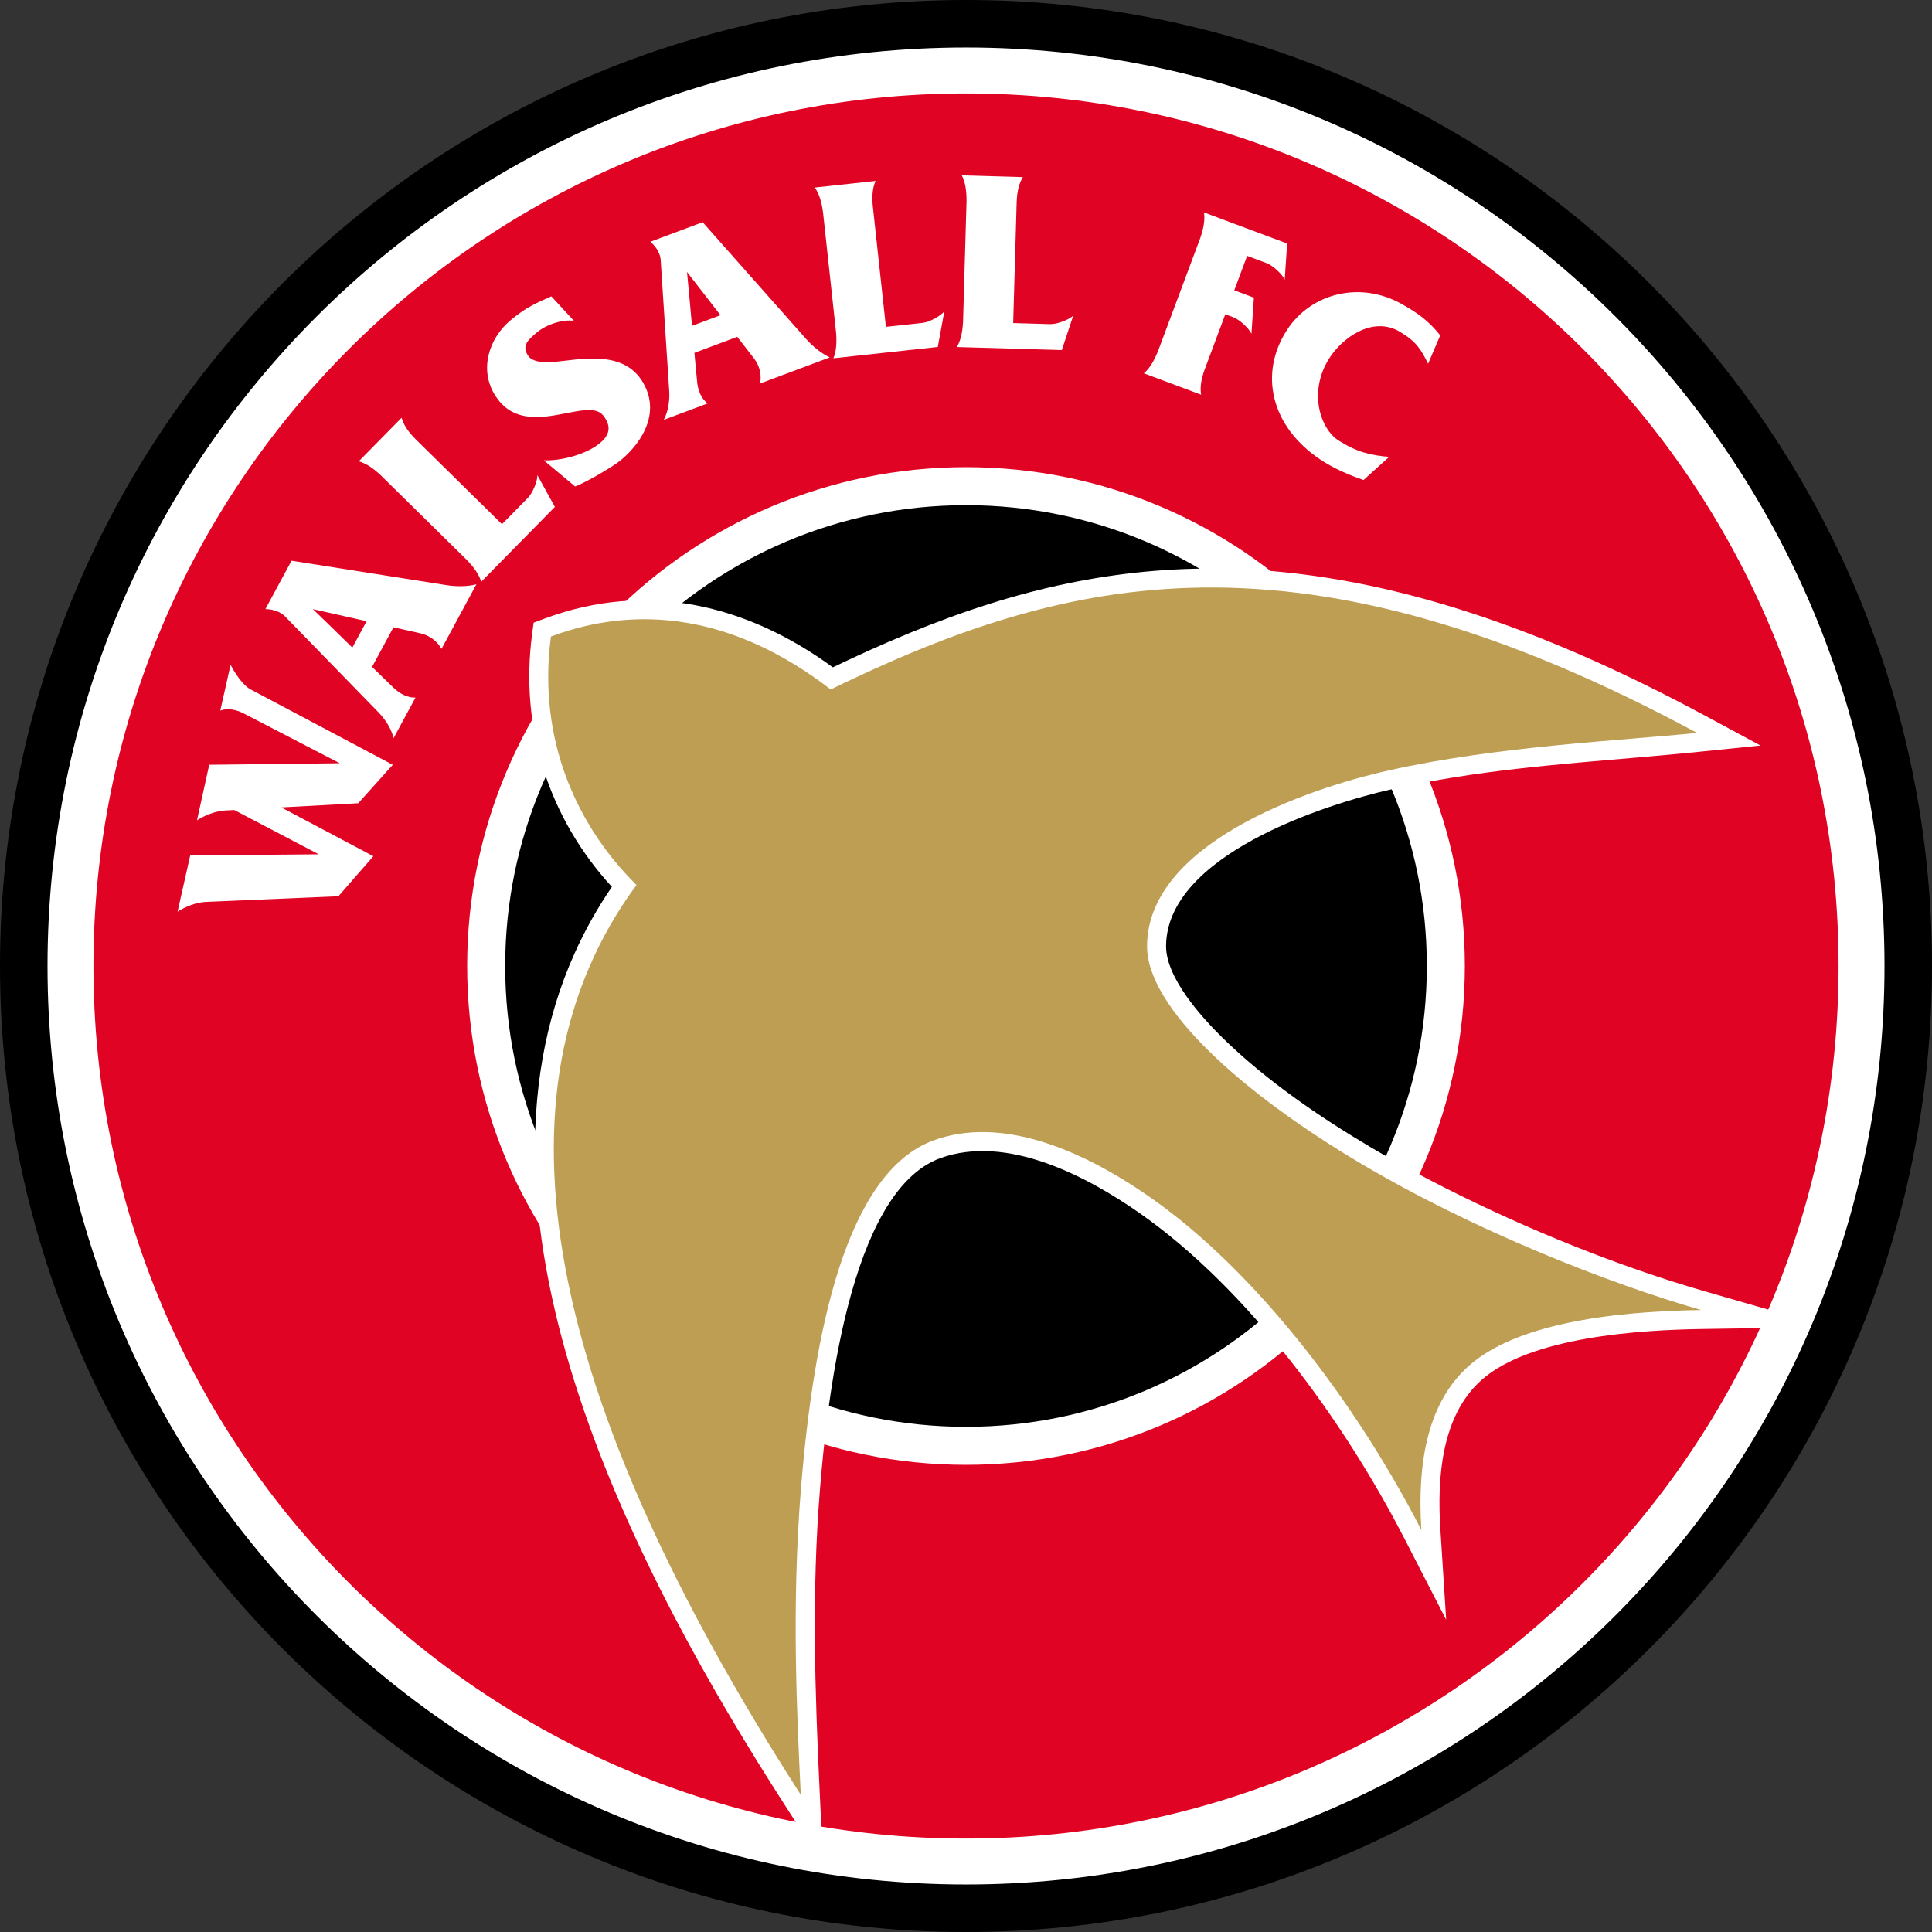 <?xml version="1.0" encoding="utf-8"?>
<!-- Generator: Adobe Illustrator 13.0.2, SVG Export Plug-In . SVG Version: 6.00 Build 14948)  -->
<!DOCTYPE svg PUBLIC "-//W3C//DTD SVG 1.0//EN" "http://www.w3.org/TR/2001/REC-SVG-20010904/DTD/svg10.dtd">
<svg version="1.0" id="Ebene_1" xmlns="http://www.w3.org/2000/svg" xmlns:xlink="http://www.w3.org/1999/xlink" x="0px" y="0px"
	 width="566.929px" height="566.929px" viewBox="0 0 566.929 566.929" enable-background="new 0 0 566.929 566.929"
	 xml:space="preserve">
<rect x="0" y="0" width="566.929" height="566.929" fill="#333333" stroke="none"/>
<path fill-rule="evenodd" clip-rule="evenodd" d="M283.464,0c156.527,0,283.465,126.938,283.465,283.464
	c0,156.527-126.938,283.465-283.465,283.465C126.938,566.929,0,439.991,0,283.464C0,126.938,126.938,0,283.464,0L283.464,0z"/>
<path fill-rule="evenodd" clip-rule="evenodd" fill="#FFFFFF" d="M283.465,13.941c148.829,0,269.524,120.695,269.524,269.523
	c0,148.829-120.695,269.524-269.524,269.524c-148.828,0-269.523-120.695-269.523-269.524
	C13.942,134.636,134.637,13.941,283.465,13.941L283.465,13.941z"/>
<path fill-rule="evenodd" clip-rule="evenodd" fill="#E10324" d="M283.466,27.417c141.388,0,256.048,114.66,256.048,256.047
	c0,141.389-114.66,256.048-256.048,256.048c-141.387,0-256.047-114.659-256.047-256.048
	C27.419,142.077,142.079,27.417,283.466,27.417L283.466,27.417z"/>
<path fill-rule="evenodd" clip-rule="evenodd" fill="#FFFFFF" d="M283.465,137.086c80.83,0,146.379,65.55,146.379,146.378
	c0,80.829-65.55,146.379-146.379,146.379c-80.828,0-146.378-65.55-146.378-146.379C137.087,202.636,202.637,137.086,283.465,137.086
	L283.465,137.086z"/>
<path fill-rule="evenodd" clip-rule="evenodd" d="M283.466,148.239c74.671,0,135.226,60.555,135.226,135.225
	c0,74.671-60.555,135.227-135.226,135.227c-74.67,0-135.225-60.556-135.225-135.227
	C148.241,208.794,208.796,148.239,283.466,148.239L283.466,148.239z"/>
<path fill-rule="evenodd" clip-rule="evenodd" fill="#FFFFFF" d="M179.551,260.242c-18.546-20.178-27.073-46.734-23.407-74.207
	l0.442-3.316l3.135-1.17c30.072-11.226,59.406-4.179,84.67,14.27c14.951-7.168,30.232-13.665,46.061-18.65
	c30.523-9.612,60.449-12.643,92.255-8.583c41.349,5.278,81.468,21.922,117.919,41.567l15.984,8.614l-18.063,1.842
	c-23.957,2.443-47.619,3.629-71.497,7.438c-6.135,0.978-12.25,2.11-18.314,3.466c-20.655,4.619-66.464,19.68-66.563,46.133
	c-0.035,9.276,10.423,20.857,16.585,26.9c12.605,12.364,28.414,23.2,43.573,32.174c7.125,4.219,14.416,8.168,21.807,11.9
	c24.039,12.136,50.676,22.979,76.578,30.438c7.716,2.221,15.432,4.442,23.148,6.664l-0.729,3.903l-23.877,0.366
	c-18.203,0.28-50.321,2.286-64.555,14.992c-11.828,10.559-12.992,28.871-12.048,43.623l1.711,26.704l-12.235-23.798
	c-17.735-34.494-45.859-73.246-77.702-95.522c-15.613-10.922-39.008-23.193-58.49-16.142c-27.028,9.783-33.329,72.922-35.302,96.856
	c-2.483,30.116-1.517,59.591-0.082,89.69l0.991,20.785l-11.251-17.505c-42.63-66.316-97.674-170.047-61.656-250.003
	C171.699,272.879,175.355,266.388,179.551,260.242L179.551,260.242z"/>
<path fill-rule="evenodd" clip-rule="evenodd" fill="#BD9E53" d="M161.671,186.773c-4.062,30.439,7.816,55.874,25.102,72.924
	c-45.055,61.145-26.465,150.794,48.212,266.964c-1.067-22.379-2.8-55.314,0.094-90.414c3.713-45.028,13.1-92.28,38.962-101.642
	c18.962-6.863,41.851,1.612,63.584,16.816c30.757,21.516,60.005,59.691,79.466,97.542c-1.301-20.292,2.042-37.557,13.898-48.141
	c13.438-11.994,40.317-15.979,68.183-16.407c-27.278-7.854-66.703-23.375-99.683-42.898c-35.106-20.783-62.961-45.896-62.894-63.894
	c0.111-29.781,46.211-46.027,70.923-51.553c31.873-7.128,67.708-8.688,90.462-11.009c-116.698-62.892-184.671-46.601-254.222-12.744
	C215.334,180.361,187.042,177.301,161.671,186.773L161.671,186.773z"/>
<path fill="#FFFFFF" d="M376.988,82.062l0.716-10.604l-24.407-9.124c0.329,1.994-0.043,4.506-1.099,7.555l-12.422,33.232
	c-1.203,2.994-2.57,5.135-4.127,6.423l16.811,6.283c-0.356-1.923-0.059-4.461,1.098-7.555l6-16.049l2.333,0.873
	c1.958,0.731,4.651,3.317,5.338,4.853l0.716-10.604l-5.759-2.153l3.778-10.108l5.688,2.125
	C373.609,77.941,376.301,80.526,376.988,82.062L376.988,82.062z"/>
<path fill="#FFFFFF" d="M314.924,92.633l-3.335,10.092l-30.817-0.889c1.056-1.722,1.659-4.188,1.831-7.412l1.022-35.462
	c0.015-3.228-0.445-5.725-1.401-7.505l17.938,0.517c-1.055,1.646-1.735,4.11-1.831,7.412l-1.021,35.417l10.84,0.313
	C310.241,95.177,313.709,93.797,314.924,92.633L314.924,92.633z"/>
<path fill="#FFFFFF" d="M277.111,91.361l-1.925,10.453l-30.65,3.327c0.812-1.85,1.072-4.376,0.801-7.592l-3.829-35.271
	c-0.426-3.199-1.222-5.61-2.412-7.243l17.841-1.937c-0.82,1.775-1.158,4.309-0.801,7.593l3.824,35.225l10.782-1.17
	C272.819,94.521,276.067,92.68,277.111,91.361L277.111,91.361z"/>
<path fill="#FFFFFF" d="M207.64,118.385l-12.875,4.82c1.362-2.46,1.779-5.85,1.612-8.413l-2.504-38.5
	c-0.113-1.75-1.094-3.684-3.023-5.35l15.331-5.739l30.279,34.171c2.292,2.587,4.81,4.467,7.036,5.504l-20.464,7.662
	c0.386-1.935,0.258-4.736-1.845-7.447l-4.847-6.255l-12.574,4.708c0.276,3.037,0.549,5.963,0.816,8.646
	C204.825,114.647,205.836,117.053,207.64,118.385L207.64,118.385z M211.422,92.491l-9.821-12.676
	c0.471,4.752,0.96,10.274,1.454,15.809L211.422,92.491L211.422,92.491z"/>
<path fill="#FFFFFF" d="M121.924,204.698l-6.436,11.912c-0.613-2.767-2.549-5.651-4.375-7.525l-27.416-28.154
	c-1.246-1.28-3.263-2.15-5.811-2.21l7.663-14.183l45.326,7.146c3.432,0.541,6.563,0.392,8.917-0.223l-10.229,18.935
	c-0.995-1.741-2.949-3.824-6.322-4.581l-7.776-1.75l-6.285,11.634c2.222,2.17,4.367,4.257,6.346,6.161
	C117.338,203.601,119.692,204.817,121.924,204.698L121.924,204.698z M107.576,182.287l-15.758-3.548
	c3.504,3.373,7.534,7.327,11.575,11.29L107.576,182.287L107.576,182.287z"/>
<path fill="#FFFFFF" d="M64.64,208.512l3.016-13.413c1.312,2.487,3.599,5.993,5.876,7.201l41.724,22.122l-10.139,11.284
	l-22.565,1.226l27.001,14.317l-10.244,11.75l-38.743,1.646c-3.326,0.14-6.372,1.58-8.458,2.875l3.708-16.497l37.716-0.332
	l-24.816-13.006l-2.447,0.133c-3.324,0.18-6.372,1.58-8.458,2.875l3.582-16.276l38.309-0.448l-28.207-14.625
	C69.306,208.208,66.742,207.731,64.64,208.512L64.64,208.512z"/>
<path fill="#FFFFFF" d="M157.695,139.433l5.126,9.31l-21.621,21.979c-0.543-1.946-1.94-4.066-4.186-6.384l-25.291-24.88
	c-2.355-2.207-4.498-3.569-6.453-4.08l12.585-12.793c0.489,1.894,1.831,4.069,4.186,6.385l25.259,24.848l7.605-7.731
	C156.373,144.595,157.722,141.114,157.695,139.433L157.695,139.433z"/>
<path fill-rule="evenodd" clip-rule="evenodd" fill="#FFFFFF" d="M422.624,98.413l-3.559,8.334
	c-2.072-4.192-3.402-6.464-8.226-9.358c-8.063-4.837-17.091,1.775-20.953,8.026c-5.923,9.588-2.526,20.403,2.923,23.858
	c5.369,3.403,9.27,4.307,14.822,4.799l-7.522,6.794c-4.034-1.421-8.536-3.235-12.82-6.124c-14.426-9.727-17.886-25.188-9.633-37.905
	c6.991-10.771,21.486-14.57,33.863-7.516C415.57,91.63,419.083,93.924,422.624,98.413L422.624,98.413z"/>
<path fill-rule="evenodd" clip-rule="evenodd" fill="#FFFFFF" d="M161.784,86.958l6.636,7.2c-3.103-0.516-8.152,0.98-11.089,3.571
	c-2.04,1.8-4.675,3.686-2.107,6.997c0.868,1.12,3.614,1.841,6.774,1.553c8.079-0.738,20.956-3.889,26.699,5.992
	c6.429,11.06-3.842,21.048-7.971,23.838c-4.373,2.956-10.34,6.108-11.969,6.639l-9.191-7.67c4.491,0.212,11.547-1.407,15.778-4.511
	c2.246-1.648,5.055-4.401,1.653-8.656c-4.747-5.938-22.991,7.816-31.635-5.757c-4.957-7.783-1.728-16.914,4.263-22.013
	C154.403,90.072,157.613,88.841,161.784,86.958L161.784,86.958z"/>
</svg>
